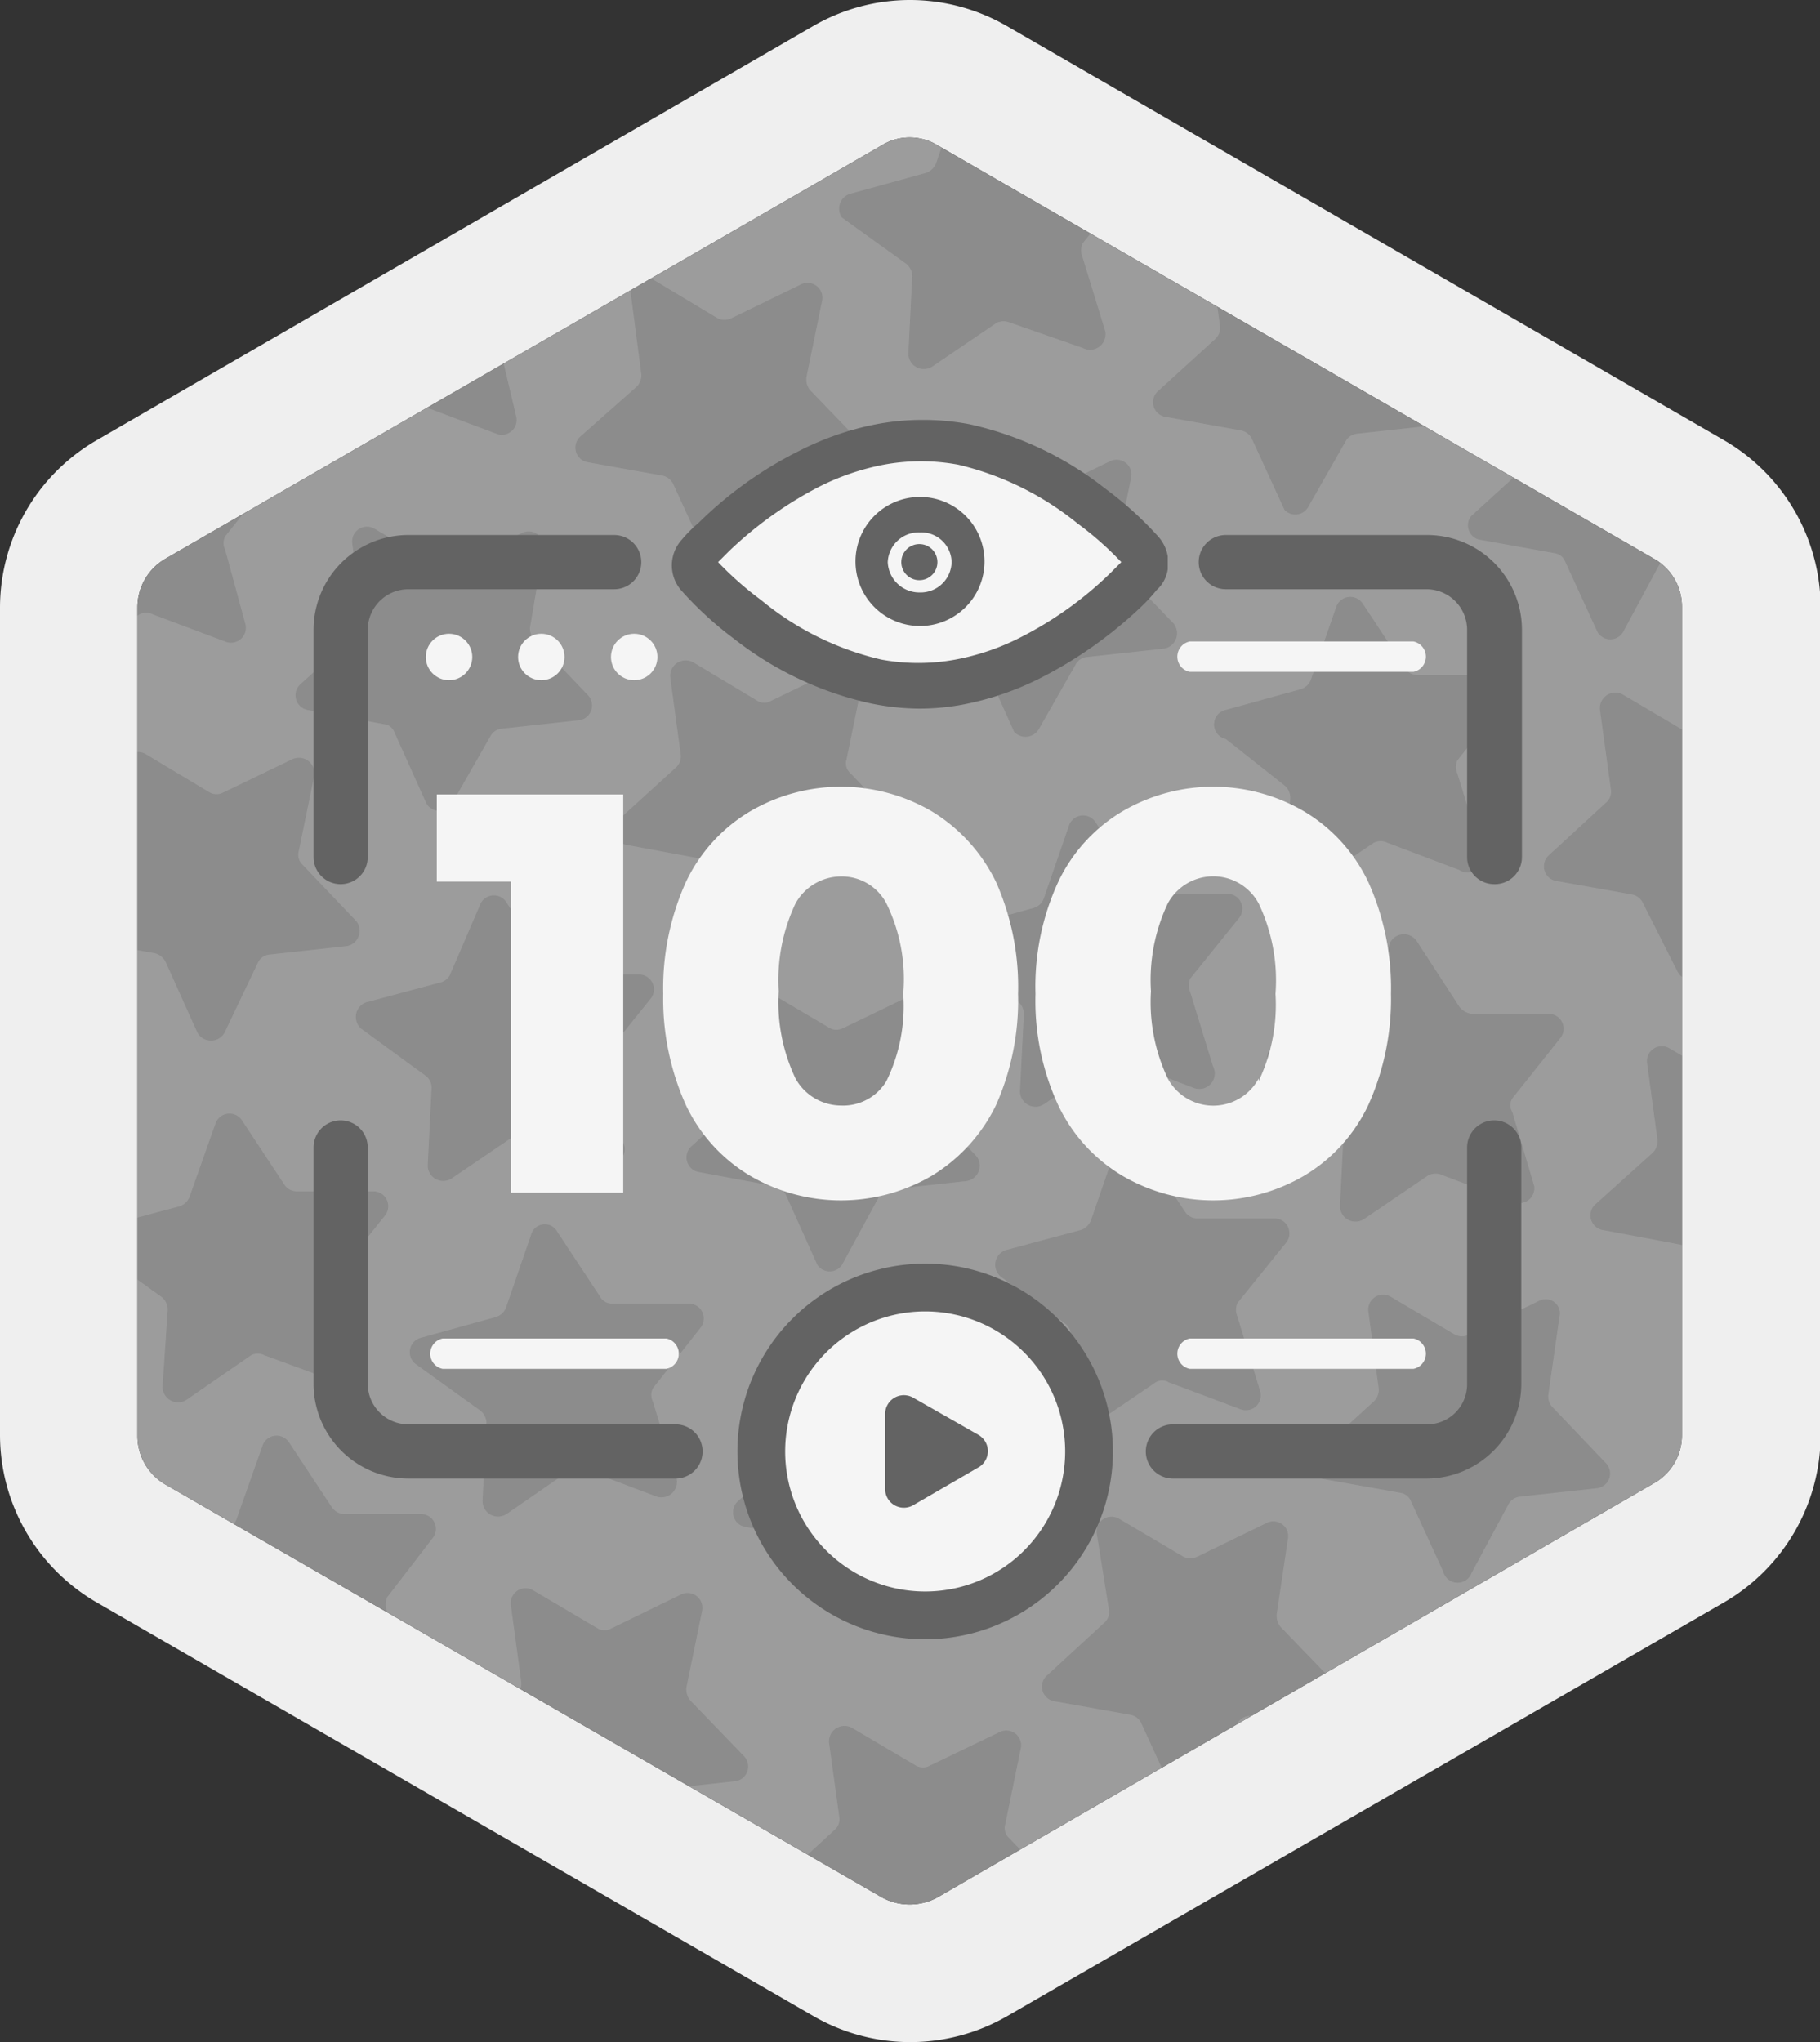 <svg id="Livello_1" data-name="Livello 1" xmlns="http://www.w3.org/2000/svg" xmlns:xlink="http://www.w3.org/1999/xlink" viewBox="0 0 28.21 31.64"><rect x="0" y="0" width="28.21" height="31.64" fill="#333333" stroke="none"/><defs><style>.cls-1{fill:none;}.cls-2{fill:#efefef;}.cls-3{fill:#9c9c9c;}.cls-4{opacity:0.3;}.cls-5{clip-path:url(#clip-path);}.cls-6{fill:#636363;}.cls-7{fill:#f5f5f5;}</style><clipPath id="clip-path"><path class="cls-1" d="M14.1,2.13a.82.82,0,0,1,.43.12L25.64,8.66a.85.85,0,0,1,.43.75V22.24a.85.85,0,0,1-.43.74L14.53,29.4a.9.9,0,0,1-.86,0L2.56,23a.87.87,0,0,1-.43-.74V9.41a.87.87,0,0,1,.43-.75L13.67,2.25a.82.82,0,0,1,.43-.12"/></clipPath></defs><title>Tavola disegno 319</title><path class="cls-2" d="M14.1,2.13a.82.82,0,0,1,.43.12L25.64,8.66a.85.85,0,0,1,.43.75V22.24a.85.85,0,0,1-.43.74L14.53,29.4a.9.9,0,0,1-.86,0L2.56,23a.87.87,0,0,1-.43-.74V9.41a.87.87,0,0,1,.43-.75L13.67,2.25a.82.82,0,0,1,.43-.12M14.1,0a3,3,0,0,0-1.49.4L1.5,6.82A3,3,0,0,0,0,9.41V22.24a3,3,0,0,0,1.5,2.59l11.11,6.41a3,3,0,0,0,3,0l11.11-6.41a3,3,0,0,0,1.5-2.59V9.41a3,3,0,0,0-1.5-2.59L15.6.4A3,3,0,0,0,14.1,0Z"/><path class="cls-3" d="M14.1,2.13a.82.82,0,0,1,.43.12L25.64,8.66a.85.85,0,0,1,.43.75V22.24a.85.85,0,0,1-.43.74L14.53,29.4a.9.9,0,0,1-.86,0L2.56,23a.87.87,0,0,1-.43-.74V9.41a.87.87,0,0,1,.43-.75L13.67,2.25a.82.82,0,0,1,.43-.12"/><g class="cls-4"><g class="cls-5"><path class="cls-6" d="M5.22,21.41,4.1,21a.22.22,0,0,0-.21,0l-1,.69a.24.24,0,0,1-.37-.21L2.6,20.3a.25.25,0,0,0-.09-.2l-1-.72A.24.24,0,0,1,1.63,19l1.16-.31a.25.25,0,0,0,.15-.15l.4-1.13a.23.23,0,0,1,.41-.05l.66,1a.23.23,0,0,0,.19.1l1.19,0a.23.23,0,0,1,.18.37l-.75.94a.23.23,0,0,0,0,.21l.35,1.15A.23.23,0,0,1,5.22,21.41Z"/><path class="cls-6" d="M9.33,18l-1.12-.42a.2.2,0,0,0-.21,0l-1,.68a.24.24,0,0,1-.37-.2l.06-1.2a.23.23,0,0,0-.09-.19l-1-.73a.24.24,0,0,1,.08-.41l1.16-.31a.23.23,0,0,0,.15-.15L7.45,14A.23.23,0,0,1,7.86,14l.66,1a.23.23,0,0,0,.19.1l1.19,0a.23.23,0,0,1,.18.38l-.75.93a.26.26,0,0,0,0,.21l.35,1.15A.23.23,0,0,1,9.33,18Z"/><path class="cls-6" d="M10.18,23.19l-1.11-.42a.24.24,0,0,0-.22,0l-1,.69a.24.24,0,0,1-.37-.21l.06-1.19a.25.25,0,0,0-.09-.2l-1-.72a.23.23,0,0,1,.07-.41l1.16-.32a.25.25,0,0,0,.16-.14l.39-1.13a.22.22,0,0,1,.41-.05l.66,1a.21.21,0,0,0,.19.11l1.2,0a.23.23,0,0,1,.17.37l-.74.94a.23.23,0,0,0,0,.21l.35,1.14A.24.24,0,0,1,10.18,23.19Z"/><path class="cls-6" d="M6,26.4,4.83,26a.26.26,0,0,0-.21,0l-1,.68a.24.24,0,0,1-.37-.2l.06-1.19a.25.25,0,0,0-.09-.2l-1-.72A.24.24,0,0,1,2.36,24l1.16-.32a.23.23,0,0,0,.15-.15l.4-1.13a.23.23,0,0,1,.41-.05l.66,1a.24.24,0,0,0,.19.11l1.19,0a.23.23,0,0,1,.18.38L6,24.75a.28.28,0,0,0,0,.22l.35,1.14A.24.24,0,0,1,6,26.4Z"/><path class="cls-6" d="M9.08,28.91l-.5-1.09a.24.24,0,0,0-.17-.14l-1.17-.21a.23.23,0,0,1-.12-.4L8,26.26a.22.22,0,0,0,.08-.2l-.16-1.18a.23.23,0,0,1,.34-.24l1,.59a.22.22,0,0,0,.22,0l1.07-.52a.23.23,0,0,1,.33.26l-.24,1.17a.27.27,0,0,0,.06.21l.83.86a.23.23,0,0,1-.14.39l-1.19.13a.23.23,0,0,0-.18.13l-.57,1.05A.23.23,0,0,1,9.08,28.91Z"/><path class="cls-6" d="M12.67,19.6l-.49-1.09a.23.23,0,0,0-.17-.13l-1.18-.22a.23.23,0,0,1-.11-.4l.88-.8a.24.24,0,0,0,.08-.21l-.17-1.18a.23.23,0,0,1,.35-.23l1,.59a.22.22,0,0,0,.21,0l1.08-.52a.23.23,0,0,1,.33.25l-.24,1.17a.22.22,0,0,0,.06.21l.83.87a.24.24,0,0,1-.15.39l-1.19.13a.21.21,0,0,0-.17.12l-.57,1.05A.23.23,0,0,1,12.67,19.6Z"/><path class="cls-6" d="M13.4,25.05,12.9,24a.21.21,0,0,0-.17-.13l-1.17-.21a.23.23,0,0,1-.12-.4l.89-.81a.25.25,0,0,0,.07-.2L12.24,21a.23.23,0,0,1,.34-.23l1,.59a.24.24,0,0,0,.22,0l1.08-.52a.23.23,0,0,1,.32.26L15,22.3a.27.27,0,0,0,.06.21l.83.86a.23.23,0,0,1-.14.39l-1.19.13a.26.26,0,0,0-.18.12l-.57,1.06A.23.23,0,0,1,13.4,25.05Z"/><path class="cls-6" d="M14,31l-.49-1.09a.25.25,0,0,0-.17-.13l-1.18-.21a.23.23,0,0,1-.11-.4l.88-.81a.22.22,0,0,0,.08-.2L12.85,27a.24.24,0,0,1,.35-.23l1,.59a.22.22,0,0,0,.21,0l1.08-.52a.23.23,0,0,1,.33.26l-.24,1.17a.21.21,0,0,0,.06.21l.83.86a.23.23,0,0,1-.15.39l-1.19.13a.28.28,0,0,0-.18.12L14.43,31A.23.23,0,0,1,14,31Z"/><path class="cls-6" d="M18.51,16.86l-1.12-.43a.26.26,0,0,0-.21,0l-1,.68a.24.24,0,0,1-.37-.2l.06-1.19a.25.25,0,0,0-.09-.2l-1-.72a.24.24,0,0,1,.08-.41l1.16-.32a.24.24,0,0,0,.16-.15l.39-1.13a.23.23,0,0,1,.41-.05l.66,1a.21.21,0,0,0,.19.11l1.19,0a.23.23,0,0,1,.18.38l-.75.93a.28.28,0,0,0,0,.22l.35,1.14A.24.24,0,0,1,18.51,16.86Z"/><path class="cls-6" d="M22.62,13.48l-1.11-.42a.24.24,0,0,0-.22,0l-1,.68a.24.24,0,0,1-.37-.2L20,12.37a.25.25,0,0,0-.09-.2L19,11.45A.23.23,0,0,1,19,11l1.16-.32a.24.24,0,0,0,.16-.15l.39-1.12a.23.23,0,0,1,.41-.06l.66,1a.21.21,0,0,0,.19.11l1.2,0a.23.23,0,0,1,.17.38l-.75.94a.25.25,0,0,0,0,.21l.35,1.14A.24.24,0,0,1,22.62,13.48Z"/><path class="cls-6" d="M23.48,18.63l-1.12-.42a.25.25,0,0,0-.22,0l-1,.68a.24.24,0,0,1-.37-.2l.06-1.2a.23.23,0,0,0-.09-.19l-1-.73a.22.22,0,0,1,.08-.4L21,15.88a.26.26,0,0,0,.16-.15l.39-1.13a.24.24,0,0,1,.42,0l.65,1a.29.29,0,0,0,.19.11l1.2,0a.23.23,0,0,1,.17.38l-.74.93a.2.2,0,0,0,0,.21l.34,1.15A.23.23,0,0,1,23.48,18.63Z"/><path class="cls-6" d="M19.24,21.84l-1.12-.42a.2.2,0,0,0-.21,0l-1,.68a.24.24,0,0,1-.37-.2l.06-1.2a.22.22,0,0,0-.09-.19l-1-.73a.24.24,0,0,1,.08-.41l1.16-.31a.26.26,0,0,0,.16-.15l.39-1.13a.23.23,0,0,1,.41,0l.66,1a.23.23,0,0,0,.19.1l1.2,0a.23.23,0,0,1,.17.38l-.75.93a.26.26,0,0,0,0,.21l.35,1.15A.23.23,0,0,1,19.24,21.84Z"/><path class="cls-6" d="M22.37,24.35l-.5-1.09a.21.21,0,0,0-.17-.13l-1.17-.21a.23.23,0,0,1-.12-.4l.89-.81a.25.25,0,0,0,.07-.2l-.16-1.19a.23.23,0,0,1,.34-.23l1,.59a.24.24,0,0,0,.22,0l1.08-.52a.22.22,0,0,1,.32.25L24,21.6a.24.24,0,0,0,.06.2l.83.87a.23.23,0,0,1-.14.39l-1.19.13a.23.23,0,0,0-.18.12l-.57,1.06A.23.23,0,0,1,22.37,24.35Z"/><path class="cls-6" d="M26,15.05,25.47,14a.24.24,0,0,0-.17-.14l-1.18-.21a.23.23,0,0,1-.11-.4l.88-.81a.22.22,0,0,0,.08-.2L24.8,11a.24.24,0,0,1,.35-.24l1,.59a.22.22,0,0,0,.22,0l1.07-.52a.23.23,0,0,1,.33.26l-.24,1.17a.24.24,0,0,0,.06.21l.83.86a.23.23,0,0,1-.15.39l-1.18.13A.23.23,0,0,0,27,14l-.57,1.05A.24.24,0,0,1,26,15.05Z"/><path class="cls-6" d="M26.69,20.5l-.49-1.09a.24.24,0,0,0-.18-.13l-1.17-.22a.23.23,0,0,1-.12-.4l.89-.8a.26.26,0,0,0,.07-.21l-.16-1.18a.23.23,0,0,1,.34-.23l1,.59a.24.24,0,0,0,.22,0l1.08-.52a.23.23,0,0,1,.33.25l-.25,1.17a.25.25,0,0,0,.06.21l.83.87a.23.23,0,0,1-.14.39l-1.19.13a.23.23,0,0,0-.18.12l-.57,1.05A.23.23,0,0,1,26.69,20.5Z"/><path class="cls-6" d="M18.19,27.79l-.5-1.09a.23.23,0,0,0-.17-.13l-1.18-.21a.23.23,0,0,1-.11-.4l.88-.81a.22.22,0,0,0,.08-.2L17,23.76a.23.23,0,0,1,.34-.23l1,.59a.24.24,0,0,0,.22,0l1.07-.52a.23.23,0,0,1,.33.26L19.79,25a.27.27,0,0,0,.06.21l.83.86a.23.23,0,0,1-.14.39l-1.19.13a.23.23,0,0,0-.18.13l-.57,1A.23.23,0,0,1,18.19,27.79Z"/><path class="cls-6" d="M2.76,5,1.64,4.53a.2.2,0,0,0-.21,0l-1,.68A.23.23,0,0,1,.08,5l.06-1.2A.22.22,0,0,0,0,3.65l-.95-.73a.24.24,0,0,1,.08-.41L.32,2.2a.22.22,0,0,0,.16-.15L.88.92A.23.23,0,0,1,1.29.87l.66,1a.23.23,0,0,0,.19.1L3.33,2a.23.23,0,0,1,.18.38l-.75.93a.23.23,0,0,0,0,.21l.35,1.15A.23.23,0,0,1,2.76,5Z"/><path class="cls-6" d="M6.87,1.58,5.75,1.15a.26.26,0,0,0-.21,0l-1,.68a.24.24,0,0,1-.37-.2L4.25.47a.25.25,0,0,0-.09-.2l-1-.72a.24.24,0,0,1,.08-.41l1.16-.32a.21.21,0,0,0,.15-.15L5-2.46a.23.23,0,0,1,.41,0l.66,1a.24.24,0,0,0,.19.11l1.19,0A.23.23,0,0,1,7.62-1l-.75.93a.24.24,0,0,0,0,.22l.35,1.14A.24.24,0,0,1,6.87,1.58Z"/><path class="cls-6" d="M7.72,6.73,6.6,6.31a.2.2,0,0,0-.21,0L5.41,7A.24.24,0,0,1,5,6.82l.06-1.2A.23.23,0,0,0,5,5.43l-1-.73a.24.24,0,0,1,.08-.41L5.29,4a.26.26,0,0,0,.16-.15L5.84,2.7a.23.23,0,0,1,.41-.05l.66,1a.23.23,0,0,0,.19.1l1.2,0a.23.23,0,0,1,.17.38l-.75.93a.26.26,0,0,0,0,.21L8,6.45A.23.23,0,0,1,7.72,6.73Z"/><path class="cls-6" d="M3.49,9.94,2.37,9.52a.22.22,0,0,0-.21,0l-1,.69A.24.24,0,0,1,.81,10L.87,8.83a.25.25,0,0,0-.09-.2l-1-.72A.24.24,0,0,1-.1,7.5l1.16-.32A.21.21,0,0,0,1.21,7l.4-1.13a.23.23,0,0,1,.41,0l.66,1a.23.23,0,0,0,.19.1L4.06,7a.23.23,0,0,1,.18.37l-.75.94a.23.23,0,0,0,0,.21L3.8,9.66A.23.23,0,0,1,3.49,9.94Z"/><path class="cls-6" d="M6.61,12.45l-.49-1.09A.21.21,0,0,0,6,11.23L4.77,11a.23.23,0,0,1-.11-.4l.88-.8a.24.24,0,0,0,.08-.21L5.46,8.42a.23.23,0,0,1,.34-.23l1,.59a.24.24,0,0,0,.22,0l1.07-.52a.23.23,0,0,1,.33.25L8.22,9.69a.22.22,0,0,0,.06.21l.83.87a.23.23,0,0,1-.14.39l-1.19.13a.22.22,0,0,0-.18.12L7,12.46A.23.23,0,0,1,6.61,12.45Z"/><path class="cls-6" d="M10.21,3.14,9.72,2.05a.23.23,0,0,0-.17-.13L8.37,1.71a.23.23,0,0,1-.11-.4L9.14.5A.2.2,0,0,0,9.21.3L9.05-.89a.23.23,0,0,1,.35-.23l1,.59a.22.22,0,0,0,.21,0L11.73-1a.24.24,0,0,1,.33.26L11.82.39a.21.21,0,0,0,.06.21l.82.86a.23.23,0,0,1-.14.39L11.37,2a.28.28,0,0,0-.18.12l-.56,1.06A.23.23,0,0,1,10.21,3.14Z"/><path class="cls-6" d="M10.94,8.6l-.5-1.09a.24.24,0,0,0-.17-.14L9.1,7.16A.23.23,0,0,1,9,6.76L9.86,6a.25.25,0,0,0,.08-.21L9.78,4.57a.23.23,0,0,1,.34-.24l1,.6a.24.24,0,0,0,.22,0l1.07-.52a.23.23,0,0,1,.33.26l-.24,1.17a.26.26,0,0,0,.06.21l.83.86a.24.24,0,0,1-.14.4l-1.19.13a.22.22,0,0,0-.18.12l-.57,1A.23.23,0,0,1,10.94,8.6Z"/><path class="cls-6" d="M11.55,14.53l-.49-1.09a.23.23,0,0,0-.17-.13l-1.18-.22a.23.23,0,0,1-.11-.4l.88-.8a.23.23,0,0,0,.07-.21l-.16-1.18a.24.24,0,0,1,.35-.24l1,.6a.2.2,0,0,0,.21,0l1.08-.52a.24.24,0,0,1,.33.26l-.24,1.17a.2.2,0,0,0,.06.21l.82.86a.24.24,0,0,1-.14.4l-1.19.13a.25.25,0,0,0-.18.12l-.56,1A.24.24,0,0,1,11.55,14.53Z"/><path class="cls-6" d="M16.05.4,14.93,0a.22.22,0,0,0-.21,0l-1,.69a.24.24,0,0,1-.37-.21l.06-1.19a.25.25,0,0,0-.09-.2l-1-.72A.24.24,0,0,1,12.46-2l1.16-.32a.21.21,0,0,0,.15-.14l.4-1.13a.23.23,0,0,1,.41-.05l.66,1a.23.23,0,0,0,.19.1l1.19,0a.23.23,0,0,1,.18.37l-.75.94A.26.26,0,0,0,16-1L16.36.12A.23.23,0,0,1,16.05.4Z"/><path class="cls-6" d="M21,2.18,19.9,1.76a.24.24,0,0,0-.22,0l-1,.68a.23.23,0,0,1-.37-.2l.06-1.19a.25.25,0,0,0-.09-.2L17.35.15a.23.23,0,0,1,.08-.41l1.15-.32a.25.25,0,0,0,.16-.14l.39-1.13a.23.23,0,0,1,.41-.06l.66,1a.21.21,0,0,0,.19.11l1.2,0a.23.23,0,0,1,.17.38L21,.54A.23.23,0,0,0,21,.75l.35,1.14A.23.23,0,0,1,21,2.18Z"/><path class="cls-6" d="M16.78,5.39,15.66,5a.26.26,0,0,0-.21,0l-1,.68a.24.24,0,0,1-.37-.2l.06-1.2a.25.25,0,0,0-.09-.19l-1-.72A.24.24,0,0,1,13.19,3l1.16-.32a.26.26,0,0,0,.16-.15l.39-1.13a.23.23,0,0,1,.41-.05l.66,1a.24.24,0,0,0,.19.11l1.2,0a.23.23,0,0,1,.17.38l-.75.93a.28.28,0,0,0,0,.22l.35,1.14A.24.24,0,0,1,16.78,5.39Z"/><path class="cls-6" d="M19.91,7.9l-.5-1.09a.24.24,0,0,0-.17-.14l-1.17-.21a.23.23,0,0,1-.12-.4l.89-.81a.24.24,0,0,0,.07-.2l-.16-1.18a.23.23,0,0,1,.34-.24l1,.59a.24.24,0,0,0,.22,0l1.08-.52a.23.23,0,0,1,.32.26l-.24,1.17a.27.27,0,0,0,.06.21l.83.86a.23.23,0,0,1-.14.39l-1.19.13a.23.23,0,0,0-.18.13l-.57,1A.23.23,0,0,1,19.91,7.9Z"/><path class="cls-6" d="M24.76,9.79l-.5-1.09a.21.21,0,0,0-.17-.13l-1.17-.21A.23.23,0,0,1,22.8,8l.89-.81a.25.25,0,0,0,.07-.2L23.6,5.76a.23.23,0,0,1,.34-.23l1,.59a.24.24,0,0,0,.22,0l1.08-.52a.23.23,0,0,1,.32.26L26.36,7a.27.27,0,0,0,.06.21l.83.86a.23.23,0,0,1-.14.39l-1.19.13a.24.24,0,0,0-.18.12l-.57,1.06A.23.23,0,0,1,24.76,9.79Z"/><path class="cls-6" d="M15.72,11.34l-.49-1.09a.21.21,0,0,0-.17-.13L13.88,9.9a.23.23,0,0,1-.11-.4l.88-.8a.24.24,0,0,0,.08-.21l-.16-1.18a.23.23,0,0,1,.34-.24l1,.6a.22.22,0,0,0,.22,0l1.07-.52a.23.23,0,0,1,.33.26l-.24,1.17a.22.22,0,0,0,.06.21l.83.86a.24.24,0,0,1-.14.4l-1.19.13a.22.22,0,0,0-.18.12l-.57,1A.24.24,0,0,1,15.72,11.34Z"/><path class="cls-6" d="M3.06,16l-.49-1.09a.26.26,0,0,0-.17-.14l-1.18-.21a.23.23,0,0,1-.11-.4l.88-.8a.24.24,0,0,0,.07-.21L1.9,11.92a.24.24,0,0,1,.35-.24l1,.6a.22.22,0,0,0,.21,0l1.08-.52a.24.24,0,0,1,.33.26l-.24,1.17a.21.21,0,0,0,.06.21l.82.86a.24.24,0,0,1-.14.4l-1.19.13a.22.22,0,0,0-.18.12L3.48,16A.24.24,0,0,1,3.06,16Z"/></g></g><path class="cls-7" d="M9.66,12.31v6.17H7.92V13.66H6.77V12.31Z"/><path class="cls-7" d="M11.63,18.22a2.53,2.53,0,0,1-1-1.1,4,4,0,0,1-.35-1.72,4,4,0,0,1,.35-1.73,2.53,2.53,0,0,1,1-1.1,2.79,2.79,0,0,1,2.81,0,2.61,2.61,0,0,1,1,1.1,4,4,0,0,1,.34,1.73,4,4,0,0,1-.34,1.72,2.61,2.61,0,0,1-1,1.1,2.79,2.79,0,0,1-2.81,0Zm2.11-1.47A2.64,2.64,0,0,0,14,15.4,2.66,2.66,0,0,0,13.74,14a.78.78,0,0,0-.7-.42.81.81,0,0,0-.71.42,2.77,2.77,0,0,0-.26,1.36,2.75,2.75,0,0,0,.26,1.35.81.81,0,0,0,.71.42A.78.78,0,0,0,13.74,16.75Z"/><path class="cls-7" d="M17.4,18.22a2.53,2.53,0,0,1-1-1.1,3.86,3.86,0,0,1-.35-1.72,3.87,3.87,0,0,1,.35-1.73,2.53,2.53,0,0,1,1-1.1,2.79,2.79,0,0,1,2.81,0,2.53,2.53,0,0,1,1,1.1,4,4,0,0,1,.35,1.73,4,4,0,0,1-.35,1.72,2.53,2.53,0,0,1-1,1.1,2.79,2.79,0,0,1-2.81,0Zm2.11-1.47a2.75,2.75,0,0,0,.26-1.35A2.77,2.77,0,0,0,19.51,14a.8.8,0,0,0-1.41,0,2.77,2.77,0,0,0-.26,1.36,2.75,2.75,0,0,0,.26,1.35.8.8,0,0,0,1.41,0Z"/><path class="cls-6" d="M5.28,13.7a.42.42,0,0,1-.42-.42V9.76A1.47,1.47,0,0,1,6.33,8.29H9.52a.42.42,0,0,1,0,.84H6.33a.63.63,0,0,0-.63.63v3.52A.42.42,0,0,1,5.28,13.7Z"/><path class="cls-6" d="M10.47,22.91H6.33a1.47,1.47,0,0,1-1.47-1.46V17.78a.42.42,0,0,1,.84,0v3.67a.63.63,0,0,0,.63.62h4.14a.42.42,0,0,1,0,.84Z"/><path class="cls-7" d="M10.33,21.21H6.86a.24.24,0,0,1,0-.47h3.47a.24.24,0,0,1,0,.47Z"/><path class="cls-7" d="M21.91,21.21H18.44a.24.24,0,0,1,0-.47h3.47a.24.24,0,0,1,0,.47Z"/><path class="cls-7" d="M21.91,10.41H18.44a.24.24,0,0,1,0-.47h3.47a.24.24,0,0,1,0,.47Z"/><path class="cls-7" d="M17.5,8.72,17.28,9a5.58,5.58,0,0,1-1.43,1,3.64,3.64,0,0,1-1,.35,3.17,3.17,0,0,1-1.19,0,4.88,4.88,0,0,1-1.88-.92A4.81,4.81,0,0,1,11,8.72h0l.22-.23a5.71,5.71,0,0,1,1.42-1,3.6,3.6,0,0,1,1.05-.35,3.12,3.12,0,0,1,1.18,0A4.82,4.82,0,0,1,16.77,8a5.52,5.52,0,0,1,.73.66h0Z"/><path class="cls-6" d="M18.1,8.62h0a.61.61,0,0,0-.16-.32,5.47,5.47,0,0,0-.81-.73,5.2,5.2,0,0,0-2.12-1,3.92,3.92,0,0,0-1.41,0,4.5,4.5,0,0,0-1.2.41,6.06,6.06,0,0,0-1.57,1.12,2.12,2.12,0,0,0-.26.26.59.59,0,0,0,0,.8,5.49,5.49,0,0,0,.81.74,5.26,5.26,0,0,0,2.12,1,3.82,3.82,0,0,0,.75.08,3.68,3.68,0,0,0,.66-.06,4.55,4.55,0,0,0,1.21-.41,6.64,6.64,0,0,0,1.57-1.11,2.84,2.84,0,0,0,.24-.26.53.53,0,0,0,.17-.32V8.62Zm-.72.09-.17.17a5.65,5.65,0,0,1-1.4,1,3.7,3.7,0,0,1-1,.34,3.17,3.17,0,0,1-1.15,0A4.52,4.52,0,0,1,11.8,9.3a5.18,5.18,0,0,1-.67-.59l.17-.17a6,6,0,0,1,1.4-1,3.82,3.82,0,0,1,1-.34,3.17,3.17,0,0,1,1.15,0,4.61,4.61,0,0,1,1.85.91A5,5,0,0,1,17.38,8.71Z"/><path class="cls-6" d="M14.26,7.81a.9.9,0,1,0,.92.9A.92.92,0,0,0,14.26,7.81Zm0,1.46a.56.56,0,1,1,.59-.56A.58.58,0,0,1,14.26,9.27Z"/><path class="cls-6" d="M14.26,9.7a1,1,0,1,1,1-1A1,1,0,0,1,14.26,9.7Zm0-1.79a.8.8,0,1,0,.83.8A.82.82,0,0,0,14.26,7.91Zm0,1.45a.65.65,0,1,1,.68-.65A.66.66,0,0,1,14.26,9.36Zm0-1.11a.48.48,0,0,0-.5.46.49.49,0,0,0,.5.47.48.48,0,0,0,.49-.47A.47.47,0,0,0,14.26,8.25Z"/><circle class="cls-7" cx="14.35" cy="22.49" r="2.54"/><path class="cls-6" d="M14.35,25.4a2.91,2.91,0,1,1,2.9-2.91A2.91,2.91,0,0,1,14.35,25.4Zm0-5.08a2.17,2.17,0,1,0,2.16,2.17A2.17,2.17,0,0,0,14.35,20.32Z"/><circle class="cls-7" cx="6.96" cy="10.18" r="0.36"/><circle class="cls-7" cx="8.39" cy="10.18" r="0.36"/><circle class="cls-7" cx="9.83" cy="10.18" r="0.36"/><path class="cls-6" d="M22.12,22.91H18.18a.42.42,0,0,1,0-.84h3.94a.62.62,0,0,0,.62-.62V17.78a.42.42,0,1,1,.84,0v3.67A1.47,1.47,0,0,1,22.12,22.91Z"/><path class="cls-6" d="M23.16,13.7a.42.42,0,0,1-.42-.42V9.76a.63.63,0,0,0-.62-.63H19a.42.42,0,0,1,0-.84h3.13a1.47,1.47,0,0,1,1.46,1.47v3.52A.42.42,0,0,1,23.16,13.7Z"/><circle class="cls-6" cx="14.25" cy="8.71" r="0.28"/><path class="cls-6" d="M15.16,22.23l-1-.57a.29.29,0,0,0-.44.25v1.15a.29.29,0,0,0,.44.26l1-.58A.29.29,0,0,0,15.16,22.23Z"/></svg>
